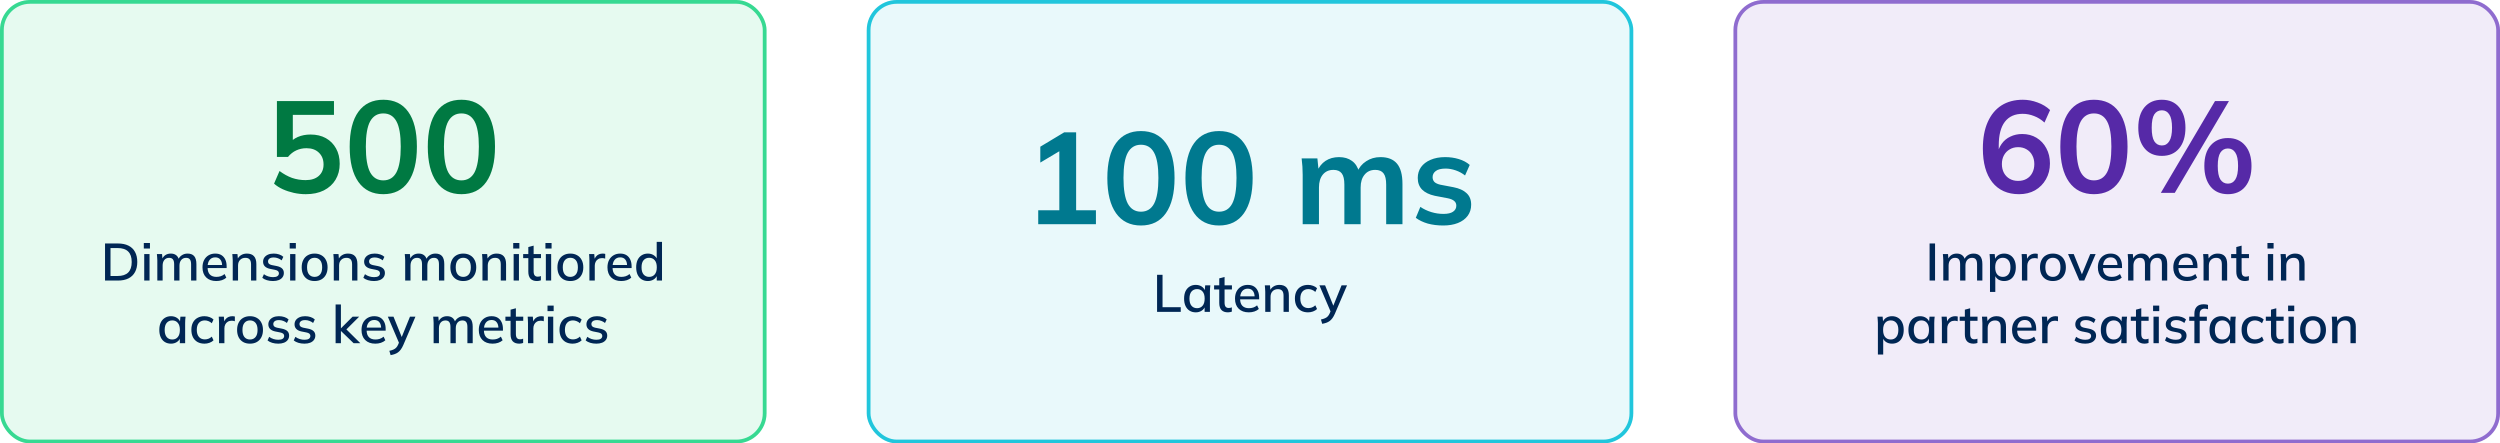 <?xml version="1.0" encoding="UTF-8"?> <svg xmlns="http://www.w3.org/2000/svg" width="998" height="177" viewBox="0 0 998 177" fill="none"><g filter="url(#filter0_i_1519_866)"><rect width="306" height="177" rx="12" fill="#E6FAF0"></rect><rect x="0.75" y="0.75" width="304.5" height="175.5" rx="11.25" stroke="#37D992" stroke-width="1.5"></rect><path d="M122.09 77.52C120.496 77.52 118.901 77.347 117.306 77C115.746 76.653 114.273 76.168 112.886 75.544C111.534 74.92 110.373 74.175 109.402 73.308L111.586 68.264C113.216 69.477 114.88 70.396 116.578 71.02C118.312 71.609 120.114 71.904 121.986 71.904C124.24 71.904 125.99 71.349 127.238 70.24C128.521 69.096 129.162 67.571 129.162 65.664C129.162 63.723 128.556 62.163 127.342 60.984C126.129 59.771 124.465 59.164 122.35 59.164C120.86 59.164 119.49 59.459 118.242 60.048C117.029 60.603 115.937 61.469 114.966 62.648H110.546V40.34H133.322V45.852H116.89V57.5H115.278C116.18 56.287 117.376 55.351 118.866 54.692C120.392 54.033 122.09 53.704 123.962 53.704C126.32 53.704 128.365 54.189 130.098 55.16C131.832 56.131 133.184 57.5 134.154 59.268C135.125 61.001 135.61 63.047 135.61 65.404C135.61 67.796 135.056 69.911 133.946 71.748C132.872 73.551 131.312 74.972 129.266 76.012C127.256 77.017 124.864 77.52 122.09 77.52ZM153.01 77.52C148.711 77.52 145.401 75.891 143.078 72.632C140.755 69.339 139.594 64.659 139.594 58.592C139.594 52.456 140.755 47.793 143.078 44.604C145.401 41.415 148.711 39.82 153.01 39.82C157.343 39.82 160.654 41.415 162.942 44.604C165.265 47.793 166.426 52.439 166.426 58.54C166.426 64.641 165.265 69.339 162.942 72.632C160.654 75.891 157.343 77.52 153.01 77.52ZM153.01 72.008C155.367 72.008 157.118 70.933 158.262 68.784C159.406 66.6 159.978 63.185 159.978 58.54C159.978 53.895 159.406 50.532 158.262 48.452C157.118 46.337 155.367 45.28 153.01 45.28C150.687 45.28 148.937 46.337 147.758 48.452C146.614 50.532 146.042 53.895 146.042 58.54C146.042 63.185 146.614 66.6 147.758 68.784C148.937 70.933 150.687 72.008 153.01 72.008ZM184.19 77.52C179.891 77.52 176.581 75.891 174.258 72.632C171.935 69.339 170.774 64.659 170.774 58.592C170.774 52.456 171.935 47.793 174.258 44.604C176.581 41.415 179.891 39.82 184.19 39.82C188.523 39.82 191.834 41.415 194.122 44.604C196.445 47.793 197.606 52.439 197.606 58.54C197.606 64.641 196.445 69.339 194.122 72.632C191.834 75.891 188.523 77.52 184.19 77.52ZM184.19 72.008C186.547 72.008 188.298 70.933 189.442 68.784C190.586 66.6 191.158 63.185 191.158 58.54C191.158 53.895 190.586 50.532 189.442 48.452C188.298 46.337 186.547 45.28 184.19 45.28C181.867 45.28 180.117 46.337 178.938 48.452C177.794 50.532 177.222 53.895 177.222 58.54C177.222 63.185 177.794 66.6 178.938 68.784C180.117 70.933 181.867 72.008 184.19 72.008Z" fill="#007942"></path><path d="M41.929 112V97.195H47.053C48.719 97.195 50.127 97.482 51.275 98.056C52.437 98.63 53.312 99.47 53.9 100.576C54.502 101.668 54.803 103.005 54.803 104.587C54.803 106.155 54.502 107.492 53.9 108.598C53.312 109.704 52.437 110.551 51.275 111.139C50.127 111.713 48.719 112 47.053 112H41.929ZM44.114 110.173H46.928C48.831 110.173 50.245 109.711 51.169 108.787C52.108 107.863 52.577 106.463 52.577 104.587C52.577 102.711 52.108 101.318 51.169 100.408C50.245 99.484 48.831 99.022 46.928 99.022H44.114V110.173ZM57.573 112V101.416H59.694V112H57.573ZM57.405 99.211V97.006H59.862V99.211H57.405ZM62.802 112V103.957C62.802 103.551 62.781 103.138 62.739 102.718C62.711 102.284 62.676 101.85 62.634 101.416H64.692L64.881 103.642H64.629C64.923 102.872 65.371 102.277 65.973 101.857C66.589 101.437 67.324 101.227 68.178 101.227C69.046 101.227 69.753 101.437 70.299 101.857C70.859 102.263 71.244 102.893 71.454 103.747H71.118C71.398 102.977 71.874 102.368 72.546 101.92C73.218 101.458 73.995 101.227 74.877 101.227C76.053 101.227 76.935 101.57 77.523 102.256C78.111 102.942 78.405 104.006 78.405 105.448V112H76.284V105.553C76.284 104.629 76.123 103.964 75.801 103.558C75.493 103.138 74.989 102.928 74.289 102.928C73.477 102.928 72.833 103.208 72.357 103.768C71.881 104.328 71.643 105.084 71.643 106.036V112H69.522V105.553C69.522 104.629 69.361 103.964 69.039 103.558C68.731 103.138 68.227 102.928 67.527 102.928C66.715 102.928 66.078 103.208 65.616 103.768C65.154 104.328 64.923 105.084 64.923 106.036V112H62.802ZM86.337 112.189C84.629 112.189 83.285 111.706 82.305 110.74C81.325 109.774 80.835 108.437 80.835 106.729C80.835 105.623 81.045 104.657 81.465 103.831C81.899 103.005 82.494 102.368 83.25 101.92C84.02 101.458 84.909 101.227 85.917 101.227C86.911 101.227 87.744 101.437 88.416 101.857C89.088 102.277 89.599 102.872 89.949 103.642C90.299 104.398 90.474 105.294 90.474 106.33V107.002H82.494V105.784H89.025L88.668 106.057C88.668 105.007 88.43 104.195 87.954 103.621C87.492 103.033 86.82 102.739 85.938 102.739C84.958 102.739 84.202 103.082 83.67 103.768C83.138 104.44 82.872 105.371 82.872 106.561V106.771C82.872 108.017 83.173 108.955 83.775 109.585C84.391 110.215 85.259 110.53 86.379 110.53C86.995 110.53 87.569 110.446 88.101 110.278C88.647 110.096 89.165 109.802 89.655 109.396L90.348 110.845C89.858 111.279 89.263 111.615 88.563 111.853C87.863 112.077 87.121 112.189 86.337 112.189ZM92.907 112V103.957C92.907 103.551 92.886 103.138 92.844 102.718C92.817 102.284 92.781 101.85 92.74 101.416H94.797L94.987 103.642H94.734C95.056 102.858 95.553 102.263 96.225 101.857C96.897 101.437 97.674 101.227 98.556 101.227C99.802 101.227 100.741 101.57 101.371 102.256C102.015 102.942 102.337 104.006 102.337 105.448V112H100.216V105.574C100.216 104.636 100.027 103.964 99.648 103.558C99.284 103.138 98.725 102.928 97.969 102.928C97.073 102.928 96.359 103.208 95.826 103.768C95.294 104.314 95.028 105.056 95.028 105.994V112H92.907ZM108.989 112.189C108.107 112.189 107.295 112.077 106.553 111.853C105.811 111.629 105.195 111.314 104.705 110.908L105.356 109.459C105.874 109.851 106.448 110.145 107.078 110.341C107.708 110.537 108.352 110.635 109.01 110.635C109.78 110.635 110.361 110.502 110.753 110.236C111.145 109.956 111.341 109.578 111.341 109.102C111.341 108.738 111.215 108.444 110.963 108.22C110.725 107.996 110.326 107.828 109.766 107.716L107.75 107.317C106.854 107.121 106.175 106.785 105.713 106.309C105.251 105.833 105.02 105.224 105.02 104.482C105.02 103.852 105.188 103.292 105.524 102.802C105.874 102.312 106.364 101.927 106.994 101.647C107.638 101.367 108.387 101.227 109.241 101.227C110.025 101.227 110.753 101.339 111.425 101.563C112.097 101.787 112.657 102.109 113.105 102.529L112.433 103.936C111.999 103.572 111.509 103.292 110.963 103.096C110.417 102.886 109.864 102.781 109.304 102.781C108.52 102.781 107.939 102.928 107.561 103.222C107.183 103.516 106.994 103.901 106.994 104.377C106.994 104.741 107.106 105.042 107.33 105.28C107.568 105.504 107.939 105.679 108.443 105.805L110.459 106.204C111.411 106.4 112.125 106.722 112.601 107.17C113.077 107.618 113.315 108.22 113.315 108.976C113.315 109.634 113.133 110.208 112.769 110.698C112.405 111.188 111.901 111.559 111.257 111.811C110.613 112.063 109.857 112.189 108.989 112.189ZM115.815 112V101.416H117.936V112H115.815ZM115.647 99.211V97.006H118.104V99.211H115.647ZM125.58 112.189C124.53 112.189 123.62 111.972 122.85 111.538C122.08 111.09 121.485 110.46 121.065 109.648C120.645 108.822 120.435 107.842 120.435 106.708C120.435 105.574 120.645 104.601 121.065 103.789C121.485 102.963 122.08 102.333 122.85 101.899C123.62 101.451 124.53 101.227 125.58 101.227C126.63 101.227 127.54 101.451 128.31 101.899C129.094 102.333 129.696 102.963 130.116 103.789C130.55 104.601 130.767 105.574 130.767 106.708C130.767 107.842 130.55 108.822 130.116 109.648C129.696 110.46 129.094 111.09 128.31 111.538C127.54 111.972 126.63 112.189 125.58 112.189ZM125.58 110.53C126.504 110.53 127.239 110.208 127.785 109.564C128.331 108.92 128.604 107.968 128.604 106.708C128.604 105.448 128.331 104.503 127.785 103.873C127.239 103.229 126.504 102.907 125.58 102.907C124.67 102.907 123.942 103.229 123.396 103.873C122.85 104.503 122.577 105.448 122.577 106.708C122.577 107.968 122.843 108.92 123.375 109.564C123.921 110.208 124.656 110.53 125.58 110.53ZM133.246 112V103.957C133.246 103.551 133.225 103.138 133.183 102.718C133.155 102.284 133.12 101.85 133.078 101.416H135.136L135.325 103.642H135.073C135.395 102.858 135.892 102.263 136.564 101.857C137.236 101.437 138.013 101.227 138.895 101.227C140.141 101.227 141.079 101.57 141.709 102.256C142.353 102.942 142.675 104.006 142.675 105.448V112H140.554V105.574C140.554 104.636 140.365 103.964 139.987 103.558C139.623 103.138 139.063 102.928 138.307 102.928C137.411 102.928 136.697 103.208 136.165 103.768C135.633 104.314 135.367 105.056 135.367 105.994V112H133.246ZM149.328 112.189C148.446 112.189 147.634 112.077 146.892 111.853C146.15 111.629 145.534 111.314 145.044 110.908L145.695 109.459C146.213 109.851 146.787 110.145 147.417 110.341C148.047 110.537 148.691 110.635 149.349 110.635C150.119 110.635 150.7 110.502 151.092 110.236C151.484 109.956 151.68 109.578 151.68 109.102C151.68 108.738 151.554 108.444 151.302 108.22C151.064 107.996 150.665 107.828 150.105 107.716L148.089 107.317C147.193 107.121 146.514 106.785 146.052 106.309C145.59 105.833 145.359 105.224 145.359 104.482C145.359 103.852 145.527 103.292 145.863 102.802C146.213 102.312 146.703 101.927 147.333 101.647C147.977 101.367 148.726 101.227 149.58 101.227C150.364 101.227 151.092 101.339 151.764 101.563C152.436 101.787 152.996 102.109 153.444 102.529L152.772 103.936C152.338 103.572 151.848 103.292 151.302 103.096C150.756 102.886 150.203 102.781 149.643 102.781C148.859 102.781 148.278 102.928 147.9 103.222C147.522 103.516 147.333 103.901 147.333 104.377C147.333 104.741 147.445 105.042 147.669 105.28C147.907 105.504 148.278 105.679 148.782 105.805L150.798 106.204C151.75 106.4 152.464 106.722 152.94 107.17C153.416 107.618 153.654 108.22 153.654 108.976C153.654 109.634 153.472 110.208 153.108 110.698C152.744 111.188 152.24 111.559 151.596 111.811C150.952 112.063 150.196 112.189 149.328 112.189ZM161.752 112V103.957C161.752 103.551 161.731 103.138 161.689 102.718C161.661 102.284 161.626 101.85 161.584 101.416H163.642L163.831 103.642H163.579C163.873 102.872 164.321 102.277 164.923 101.857C165.539 101.437 166.274 101.227 167.128 101.227C167.996 101.227 168.703 101.437 169.249 101.857C169.809 102.263 170.194 102.893 170.404 103.747H170.068C170.348 102.977 170.824 102.368 171.496 101.92C172.168 101.458 172.945 101.227 173.827 101.227C175.003 101.227 175.885 101.57 176.473 102.256C177.061 102.942 177.355 104.006 177.355 105.448V112H175.234V105.553C175.234 104.629 175.073 103.964 174.751 103.558C174.443 103.138 173.939 102.928 173.239 102.928C172.427 102.928 171.783 103.208 171.307 103.768C170.831 104.328 170.593 105.084 170.593 106.036V112H168.472V105.553C168.472 104.629 168.311 103.964 167.989 103.558C167.681 103.138 167.177 102.928 166.477 102.928C165.665 102.928 165.028 103.208 164.566 103.768C164.104 104.328 163.873 105.084 163.873 106.036V112H161.752ZM184.93 112.189C183.88 112.189 182.97 111.972 182.2 111.538C181.43 111.09 180.835 110.46 180.415 109.648C179.995 108.822 179.785 107.842 179.785 106.708C179.785 105.574 179.995 104.601 180.415 103.789C180.835 102.963 181.43 102.333 182.2 101.899C182.97 101.451 183.88 101.227 184.93 101.227C185.98 101.227 186.89 101.451 187.66 101.899C188.444 102.333 189.046 102.963 189.466 103.789C189.9 104.601 190.117 105.574 190.117 106.708C190.117 107.842 189.9 108.822 189.466 109.648C189.046 110.46 188.444 111.09 187.66 111.538C186.89 111.972 185.98 112.189 184.93 112.189ZM184.93 110.53C185.854 110.53 186.589 110.208 187.135 109.564C187.681 108.92 187.954 107.968 187.954 106.708C187.954 105.448 187.681 104.503 187.135 103.873C186.589 103.229 185.854 102.907 184.93 102.907C184.02 102.907 183.292 103.229 182.746 103.873C182.2 104.503 181.927 105.448 181.927 106.708C181.927 107.968 182.193 108.92 182.725 109.564C183.271 110.208 184.006 110.53 184.93 110.53ZM192.596 112V103.957C192.596 103.551 192.575 103.138 192.533 102.718C192.505 102.284 192.47 101.85 192.428 101.416H194.486L194.675 103.642H194.423C194.745 102.858 195.242 102.263 195.914 101.857C196.586 101.437 197.363 101.227 198.245 101.227C199.491 101.227 200.429 101.57 201.059 102.256C201.703 102.942 202.025 104.006 202.025 105.448V112H199.904V105.574C199.904 104.636 199.715 103.964 199.337 103.558C198.973 103.138 198.413 102.928 197.657 102.928C196.761 102.928 196.047 103.208 195.515 103.768C194.983 104.314 194.717 105.056 194.717 105.994V112H192.596ZM205.044 112V101.416H207.165V112H205.044ZM204.876 99.211V97.006H207.333V99.211H204.876ZM214.39 112.189C213.242 112.189 212.374 111.881 211.786 111.265C211.198 110.635 210.904 109.697 210.904 108.451V103.054H208.846V101.416H210.904V98.623L213.025 98.056V101.416H215.965V103.054H213.025V108.262C213.025 109.046 213.165 109.606 213.445 109.942C213.725 110.278 214.131 110.446 214.663 110.446C214.929 110.446 215.16 110.425 215.356 110.383C215.566 110.327 215.755 110.264 215.923 110.194V111.916C215.713 112 215.468 112.063 215.188 112.105C214.908 112.161 214.642 112.189 214.39 112.189ZM217.903 112V101.416H220.024V112H217.903ZM217.735 99.211V97.006H220.192V99.211H217.735ZM227.668 112.189C226.618 112.189 225.708 111.972 224.938 111.538C224.168 111.09 223.573 110.46 223.153 109.648C222.733 108.822 222.523 107.842 222.523 106.708C222.523 105.574 222.733 104.601 223.153 103.789C223.573 102.963 224.168 102.333 224.938 101.899C225.708 101.451 226.618 101.227 227.668 101.227C228.718 101.227 229.628 101.451 230.398 101.899C231.182 102.333 231.784 102.963 232.204 103.789C232.638 104.601 232.855 105.574 232.855 106.708C232.855 107.842 232.638 108.822 232.204 109.648C231.784 110.46 231.182 111.09 230.398 111.538C229.628 111.972 228.718 112.189 227.668 112.189ZM227.668 110.53C228.592 110.53 229.327 110.208 229.873 109.564C230.419 108.92 230.692 107.968 230.692 106.708C230.692 105.448 230.419 104.503 229.873 103.873C229.327 103.229 228.592 102.907 227.668 102.907C226.758 102.907 226.03 103.229 225.484 103.873C224.938 104.503 224.665 105.448 224.665 106.708C224.665 107.968 224.931 108.92 225.463 109.564C226.009 110.208 226.744 110.53 227.668 110.53ZM235.292 112V104.041C235.292 103.607 235.278 103.173 235.25 102.739C235.236 102.291 235.208 101.85 235.166 101.416H237.224L237.455 104.146H237.119C237.259 103.488 237.497 102.942 237.833 102.508C238.169 102.074 238.575 101.752 239.051 101.542C239.541 101.332 240.052 101.227 240.584 101.227C240.808 101.227 240.997 101.241 241.151 101.269C241.305 101.283 241.459 101.311 241.613 101.353L241.592 103.243C241.354 103.145 241.144 103.089 240.962 103.075C240.794 103.047 240.584 103.033 240.332 103.033C239.716 103.033 239.191 103.173 238.757 103.453C238.323 103.719 237.994 104.083 237.77 104.545C237.546 105.007 237.434 105.504 237.434 106.036V112H235.292ZM248 112.189C246.292 112.189 244.948 111.706 243.968 110.74C242.988 109.774 242.498 108.437 242.498 106.729C242.498 105.623 242.708 104.657 243.128 103.831C243.562 103.005 244.157 102.368 244.913 101.92C245.683 101.458 246.572 101.227 247.58 101.227C248.574 101.227 249.407 101.437 250.079 101.857C250.751 102.277 251.262 102.872 251.612 103.642C251.962 104.398 252.137 105.294 252.137 106.33V107.002H244.157V105.784H250.688L250.331 106.057C250.331 105.007 250.093 104.195 249.617 103.621C249.155 103.033 248.483 102.739 247.601 102.739C246.621 102.739 245.865 103.082 245.333 103.768C244.801 104.44 244.535 105.371 244.535 106.561V106.771C244.535 108.017 244.836 108.955 245.438 109.585C246.054 110.215 246.922 110.53 248.042 110.53C248.658 110.53 249.232 110.446 249.764 110.278C250.31 110.096 250.828 109.802 251.318 109.396L252.011 110.845C251.521 111.279 250.926 111.615 250.226 111.853C249.526 112.077 248.784 112.189 248 112.189ZM258.624 112.189C257.7 112.189 256.881 111.972 256.167 111.538C255.467 111.104 254.921 110.474 254.529 109.648C254.151 108.822 253.962 107.842 253.962 106.708C253.962 105.56 254.151 104.58 254.529 103.768C254.921 102.956 255.467 102.333 256.167 101.899C256.881 101.451 257.7 101.227 258.624 101.227C259.534 101.227 260.332 101.458 261.018 101.92C261.718 102.368 262.18 102.984 262.404 103.768H262.152V96.544H264.273V112H262.173V109.606H262.425C262.187 110.404 261.725 111.034 261.039 111.496C260.353 111.958 259.548 112.189 258.624 112.189ZM259.149 110.53C260.059 110.53 260.794 110.208 261.354 109.564C261.914 108.92 262.194 107.968 262.194 106.708C262.194 105.448 261.914 104.503 261.354 103.873C260.794 103.229 260.059 102.907 259.149 102.907C258.225 102.907 257.483 103.229 256.923 103.873C256.377 104.503 256.104 105.448 256.104 106.708C256.104 107.968 256.377 108.92 256.923 109.564C257.483 110.208 258.225 110.53 259.149 110.53ZM68.26 137.189C67.322 137.189 66.503 136.972 65.803 136.538C65.103 136.104 64.557 135.474 64.165 134.648C63.787 133.822 63.598 132.842 63.598 131.708C63.598 130.56 63.787 129.58 64.165 128.768C64.557 127.956 65.103 127.333 65.803 126.899C66.503 126.451 67.322 126.227 68.26 126.227C69.184 126.227 69.989 126.458 70.675 126.92C71.361 127.382 71.816 128.012 72.04 128.81H71.809L72.019 126.416H74.077C74.035 126.85 73.993 127.284 73.951 127.718C73.923 128.138 73.909 128.551 73.909 128.957V137H71.788V134.648H72.019C71.795 135.432 71.333 136.055 70.633 136.517C69.947 136.965 69.156 137.189 68.26 137.189ZM68.785 135.53C69.695 135.53 70.423 135.208 70.969 134.564C71.529 133.92 71.809 132.968 71.809 131.708C71.809 130.448 71.529 129.503 70.969 128.873C70.423 128.229 69.695 127.907 68.785 127.907C67.861 127.907 67.119 128.229 66.559 128.873C66.013 129.503 65.74 130.448 65.74 131.708C65.74 132.968 66.013 133.92 66.559 134.564C67.105 135.208 67.847 135.53 68.785 135.53ZM81.645 137.189C80.581 137.189 79.65 136.972 78.852 136.538C78.068 136.09 77.459 135.453 77.025 134.627C76.605 133.787 76.395 132.793 76.395 131.645C76.395 130.511 76.612 129.538 77.046 128.726C77.48 127.914 78.089 127.298 78.873 126.878C79.657 126.444 80.581 126.227 81.645 126.227C82.331 126.227 82.996 126.346 83.64 126.584C84.284 126.808 84.816 127.13 85.236 127.55L84.543 129.041C84.151 128.663 83.71 128.383 83.22 128.201C82.73 128.005 82.254 127.907 81.792 127.907C80.784 127.907 79.993 128.229 79.419 128.873C78.845 129.517 78.558 130.448 78.558 131.666C78.558 132.898 78.845 133.843 79.419 134.501C79.993 135.159 80.784 135.488 81.792 135.488C82.24 135.488 82.709 135.404 83.199 135.236C83.689 135.054 84.137 134.767 84.543 134.375L85.236 135.866C84.802 136.286 84.256 136.615 83.598 136.853C82.954 137.077 82.303 137.189 81.645 137.189ZM87.441 137V129.041C87.441 128.607 87.427 128.173 87.399 127.739C87.385 127.291 87.357 126.85 87.315 126.416H89.373L89.604 129.146H89.268C89.408 128.488 89.646 127.942 89.982 127.508C90.318 127.074 90.724 126.752 91.2 126.542C91.69 126.332 92.201 126.227 92.733 126.227C92.957 126.227 93.146 126.241 93.3 126.269C93.454 126.283 93.608 126.311 93.762 126.353L93.741 128.243C93.503 128.145 93.293 128.089 93.111 128.075C92.943 128.047 92.733 128.033 92.481 128.033C91.865 128.033 91.34 128.173 90.906 128.453C90.472 128.719 90.143 129.083 89.919 129.545C89.695 130.007 89.583 130.504 89.583 131.036V137H87.441ZM99.792 137.189C98.742 137.189 97.832 136.972 97.062 136.538C96.292 136.09 95.697 135.46 95.277 134.648C94.857 133.822 94.647 132.842 94.647 131.708C94.647 130.574 94.857 129.601 95.277 128.789C95.697 127.963 96.292 127.333 97.062 126.899C97.832 126.451 98.742 126.227 99.792 126.227C100.842 126.227 101.752 126.451 102.522 126.899C103.306 127.333 103.908 127.963 104.328 128.789C104.762 129.601 104.979 130.574 104.979 131.708C104.979 132.842 104.762 133.822 104.328 134.648C103.908 135.46 103.306 136.09 102.522 136.538C101.752 136.972 100.842 137.189 99.792 137.189ZM99.792 135.53C100.716 135.53 101.451 135.208 101.997 134.564C102.543 133.92 102.816 132.968 102.816 131.708C102.816 130.448 102.543 129.503 101.997 128.873C101.451 128.229 100.716 127.907 99.792 127.907C98.882 127.907 98.154 128.229 97.608 128.873C97.062 129.503 96.789 130.448 96.789 131.708C96.789 132.968 97.055 133.92 97.587 134.564C98.133 135.208 98.868 135.53 99.792 135.53ZM111.091 137.189C110.209 137.189 109.397 137.077 108.655 136.853C107.913 136.629 107.297 136.314 106.807 135.908L107.458 134.459C107.976 134.851 108.55 135.145 109.18 135.341C109.81 135.537 110.454 135.635 111.112 135.635C111.882 135.635 112.463 135.502 112.855 135.236C113.247 134.956 113.443 134.578 113.443 134.102C113.443 133.738 113.317 133.444 113.065 133.22C112.827 132.996 112.428 132.828 111.868 132.716L109.852 132.317C108.956 132.121 108.277 131.785 107.815 131.309C107.353 130.833 107.122 130.224 107.122 129.482C107.122 128.852 107.29 128.292 107.626 127.802C107.976 127.312 108.466 126.927 109.096 126.647C109.74 126.367 110.489 126.227 111.343 126.227C112.127 126.227 112.855 126.339 113.527 126.563C114.199 126.787 114.759 127.109 115.207 127.529L114.535 128.936C114.101 128.572 113.611 128.292 113.065 128.096C112.519 127.886 111.966 127.781 111.406 127.781C110.622 127.781 110.041 127.928 109.663 128.222C109.285 128.516 109.096 128.901 109.096 129.377C109.096 129.741 109.208 130.042 109.432 130.28C109.67 130.504 110.041 130.679 110.545 130.805L112.561 131.204C113.513 131.4 114.227 131.722 114.703 132.17C115.179 132.618 115.417 133.22 115.417 133.976C115.417 134.634 115.235 135.208 114.871 135.698C114.507 136.188 114.003 136.559 113.359 136.811C112.715 137.063 111.959 137.189 111.091 137.189ZM121.55 137.189C120.668 137.189 119.856 137.077 119.114 136.853C118.372 136.629 117.756 136.314 117.266 135.908L117.917 134.459C118.435 134.851 119.009 135.145 119.639 135.341C120.269 135.537 120.913 135.635 121.571 135.635C122.341 135.635 122.922 135.502 123.314 135.236C123.706 134.956 123.902 134.578 123.902 134.102C123.902 133.738 123.776 133.444 123.524 133.22C123.286 132.996 122.887 132.828 122.327 132.716L120.311 132.317C119.415 132.121 118.736 131.785 118.274 131.309C117.812 130.833 117.581 130.224 117.581 129.482C117.581 128.852 117.749 128.292 118.085 127.802C118.435 127.312 118.925 126.927 119.555 126.647C120.199 126.367 120.948 126.227 121.802 126.227C122.586 126.227 123.314 126.339 123.986 126.563C124.658 126.787 125.218 127.109 125.666 127.529L124.994 128.936C124.56 128.572 124.07 128.292 123.524 128.096C122.978 127.886 122.425 127.781 121.865 127.781C121.081 127.781 120.5 127.928 120.122 128.222C119.744 128.516 119.555 128.901 119.555 129.377C119.555 129.741 119.667 130.042 119.891 130.28C120.129 130.504 120.5 130.679 121.004 130.805L123.02 131.204C123.972 131.4 124.686 131.722 125.162 132.17C125.638 132.618 125.876 133.22 125.876 133.976C125.876 134.634 125.694 135.208 125.33 135.698C124.966 136.188 124.462 136.559 123.818 136.811C123.174 137.063 122.418 137.189 121.55 137.189ZM133.974 137V121.544H136.095V131.036H136.137L140.757 126.416H143.382L137.796 131.981L137.817 131.036L143.844 137H141.156L136.137 132.149H136.095V137H133.974ZM149.819 137.189C148.111 137.189 146.767 136.706 145.787 135.74C144.807 134.774 144.317 133.437 144.317 131.729C144.317 130.623 144.527 129.657 144.947 128.831C145.381 128.005 145.976 127.368 146.732 126.92C147.502 126.458 148.391 126.227 149.399 126.227C150.393 126.227 151.226 126.437 151.898 126.857C152.57 127.277 153.081 127.872 153.431 128.642C153.781 129.398 153.956 130.294 153.956 131.33V132.002H145.976V130.784H152.507L152.15 131.057C152.15 130.007 151.912 129.195 151.436 128.621C150.974 128.033 150.302 127.739 149.42 127.739C148.44 127.739 147.684 128.082 147.152 128.768C146.62 129.44 146.354 130.371 146.354 131.561V131.771C146.354 133.017 146.655 133.955 147.257 134.585C147.873 135.215 148.741 135.53 149.861 135.53C150.477 135.53 151.051 135.446 151.583 135.278C152.129 135.096 152.647 134.802 153.137 134.396L153.83 135.845C153.34 136.279 152.745 136.615 152.045 136.853C151.345 137.077 150.603 137.189 149.819 137.189ZM155.931 141.767L155.427 140.045C156.085 139.905 156.631 139.737 157.065 139.541C157.513 139.345 157.884 139.086 158.178 138.764C158.472 138.456 158.724 138.057 158.934 137.567L159.459 136.328L159.417 137.189L154.818 126.416H157.086L160.656 135.236H160.089L163.659 126.416H165.843L160.992 137.756C160.684 138.456 160.355 139.044 160.005 139.52C159.655 139.996 159.277 140.381 158.871 140.675C158.465 140.969 158.017 141.2 157.527 141.368C157.037 141.536 156.505 141.669 155.931 141.767ZM173.103 137V128.957C173.103 128.551 173.082 128.138 173.04 127.718C173.012 127.284 172.977 126.85 172.935 126.416H174.993L175.182 128.642H174.93C175.224 127.872 175.672 127.277 176.274 126.857C176.89 126.437 177.625 126.227 178.479 126.227C179.347 126.227 180.054 126.437 180.6 126.857C181.16 127.263 181.545 127.893 181.755 128.747H181.419C181.699 127.977 182.175 127.368 182.847 126.92C183.519 126.458 184.296 126.227 185.178 126.227C186.354 126.227 187.236 126.57 187.824 127.256C188.412 127.942 188.706 129.006 188.706 130.448V137H186.585V130.553C186.585 129.629 186.424 128.964 186.102 128.558C185.794 128.138 185.29 127.928 184.59 127.928C183.778 127.928 183.134 128.208 182.658 128.768C182.182 129.328 181.944 130.084 181.944 131.036V137H179.823V130.553C179.823 129.629 179.662 128.964 179.34 128.558C179.032 128.138 178.528 127.928 177.828 127.928C177.016 127.928 176.379 128.208 175.917 128.768C175.455 129.328 175.224 130.084 175.224 131.036V137H173.103ZM196.638 137.189C194.93 137.189 193.586 136.706 192.606 135.74C191.626 134.774 191.136 133.437 191.136 131.729C191.136 130.623 191.346 129.657 191.766 128.831C192.2 128.005 192.795 127.368 193.551 126.92C194.321 126.458 195.21 126.227 196.218 126.227C197.212 126.227 198.045 126.437 198.717 126.857C199.389 127.277 199.9 127.872 200.25 128.642C200.6 129.398 200.775 130.294 200.775 131.33V132.002H192.795V130.784H199.326L198.969 131.057C198.969 130.007 198.731 129.195 198.255 128.621C197.793 128.033 197.121 127.739 196.239 127.739C195.259 127.739 194.503 128.082 193.971 128.768C193.439 129.44 193.173 130.371 193.173 131.561V131.771C193.173 133.017 193.474 133.955 194.076 134.585C194.692 135.215 195.56 135.53 196.68 135.53C197.296 135.53 197.87 135.446 198.402 135.278C198.948 135.096 199.466 134.802 199.956 134.396L200.649 135.845C200.159 136.279 199.564 136.615 198.864 136.853C198.164 137.077 197.422 137.189 196.638 137.189ZM207.304 137.189C206.156 137.189 205.288 136.881 204.7 136.265C204.112 135.635 203.818 134.697 203.818 133.451V128.054H201.76V126.416H203.818V123.623L205.939 123.056V126.416H208.879V128.054H205.939V133.262C205.939 134.046 206.079 134.606 206.359 134.942C206.639 135.278 207.045 135.446 207.577 135.446C207.843 135.446 208.074 135.425 208.27 135.383C208.48 135.327 208.669 135.264 208.837 135.194V136.916C208.627 137 208.382 137.063 208.102 137.105C207.822 137.161 207.556 137.189 207.304 137.189ZM210.775 137V129.041C210.775 128.607 210.761 128.173 210.733 127.739C210.719 127.291 210.691 126.85 210.649 126.416H212.707L212.938 129.146H212.602C212.742 128.488 212.98 127.942 213.316 127.508C213.652 127.074 214.058 126.752 214.534 126.542C215.024 126.332 215.535 126.227 216.067 126.227C216.291 126.227 216.48 126.241 216.634 126.269C216.788 126.283 216.942 126.311 217.096 126.353L217.075 128.243C216.837 128.145 216.627 128.089 216.445 128.075C216.277 128.047 216.067 128.033 215.815 128.033C215.199 128.033 214.674 128.173 214.24 128.453C213.806 128.719 213.477 129.083 213.253 129.545C213.029 130.007 212.917 130.504 212.917 131.036V137H210.775ZM218.733 137V126.416H220.854V137H218.733ZM218.565 124.211V122.006H221.022V124.211H218.565ZM228.604 137.189C227.54 137.189 226.609 136.972 225.811 136.538C225.027 136.09 224.418 135.453 223.984 134.627C223.564 133.787 223.354 132.793 223.354 131.645C223.354 130.511 223.571 129.538 224.005 128.726C224.439 127.914 225.048 127.298 225.832 126.878C226.616 126.444 227.54 126.227 228.604 126.227C229.29 126.227 229.955 126.346 230.599 126.584C231.243 126.808 231.775 127.13 232.195 127.55L231.502 129.041C231.11 128.663 230.669 128.383 230.179 128.201C229.689 128.005 229.213 127.907 228.751 127.907C227.743 127.907 226.952 128.229 226.378 128.873C225.804 129.517 225.517 130.448 225.517 131.666C225.517 132.898 225.804 133.843 226.378 134.501C226.952 135.159 227.743 135.488 228.751 135.488C229.199 135.488 229.668 135.404 230.158 135.236C230.648 135.054 231.096 134.767 231.502 134.375L232.195 135.866C231.761 136.286 231.215 136.615 230.557 136.853C229.913 137.077 229.262 137.189 228.604 137.189ZM238.075 137.189C237.193 137.189 236.381 137.077 235.639 136.853C234.897 136.629 234.281 136.314 233.791 135.908L234.442 134.459C234.96 134.851 235.534 135.145 236.164 135.341C236.794 135.537 237.438 135.635 238.096 135.635C238.866 135.635 239.447 135.502 239.839 135.236C240.231 134.956 240.427 134.578 240.427 134.102C240.427 133.738 240.301 133.444 240.049 133.22C239.811 132.996 239.412 132.828 238.852 132.716L236.836 132.317C235.94 132.121 235.261 131.785 234.799 131.309C234.337 130.833 234.106 130.224 234.106 129.482C234.106 128.852 234.274 128.292 234.61 127.802C234.96 127.312 235.45 126.927 236.08 126.647C236.724 126.367 237.473 126.227 238.327 126.227C239.111 126.227 239.839 126.339 240.511 126.563C241.183 126.787 241.743 127.109 242.191 127.529L241.519 128.936C241.085 128.572 240.595 128.292 240.049 128.096C239.503 127.886 238.95 127.781 238.39 127.781C237.606 127.781 237.025 127.928 236.647 128.222C236.269 128.516 236.08 128.901 236.08 129.377C236.08 129.741 236.192 130.042 236.416 130.28C236.654 130.504 237.025 130.679 237.529 130.805L239.545 131.204C240.497 131.4 241.211 131.722 241.687 132.17C242.163 132.618 242.401 133.22 242.401 133.976C242.401 134.634 242.219 135.208 241.855 135.698C241.491 136.188 240.987 136.559 240.343 136.811C239.699 137.063 238.943 137.189 238.075 137.189Z" fill="#002654"></path></g><g filter="url(#filter1_i_1519_866)"><rect x="346" width="306" height="177" rx="12" fill="#E9F9FB"></rect><rect x="346.75" y="0.75" width="304.5" height="175.5" rx="11.25" stroke="#21C6DC" stroke-width="1.5"></rect><path d="M414.458 89.5V83.936H422.882V58.456H426.106L415.29 64.904V58.56L424.806 52.84H429.59V83.936H437.494V89.5H414.458ZM455.465 90.02C451.167 90.02 447.856 88.391 445.533 85.132C443.211 81.839 442.049 77.159 442.049 71.092C442.049 64.956 443.211 60.293 445.533 57.104C447.856 53.915 451.167 52.32 455.465 52.32C459.799 52.32 463.109 53.915 465.397 57.104C467.72 60.293 468.881 64.939 468.881 71.04C468.881 77.141 467.72 81.839 465.397 85.132C463.109 88.391 459.799 90.02 455.465 90.02ZM455.465 84.508C457.823 84.508 459.573 83.433 460.717 81.284C461.861 79.1 462.433 75.685 462.433 71.04C462.433 66.395 461.861 63.032 460.717 60.952C459.573 58.837 457.823 57.78 455.465 57.78C453.143 57.78 451.392 58.837 450.213 60.952C449.069 63.032 448.497 66.395 448.497 71.04C448.497 75.685 449.069 79.1 450.213 81.284C451.392 83.433 453.143 84.508 455.465 84.508ZM486.645 90.02C482.346 90.02 479.036 88.391 476.713 85.132C474.39 81.839 473.229 77.159 473.229 71.092C473.229 64.956 474.39 60.293 476.713 57.104C479.036 53.915 482.346 52.32 486.645 52.32C490.978 52.32 494.289 53.915 496.577 57.104C498.9 60.293 500.061 64.939 500.061 71.04C500.061 77.141 498.9 81.839 496.577 85.132C494.289 88.391 490.978 90.02 486.645 90.02ZM486.645 84.508C489.002 84.508 490.753 83.433 491.897 81.284C493.041 79.1 493.613 75.685 493.613 71.04C493.613 66.395 493.041 63.032 491.897 60.952C490.753 58.837 489.002 57.78 486.645 57.78C484.322 57.78 482.572 58.837 481.393 60.952C480.249 63.032 479.677 66.395 479.677 71.04C479.677 75.685 480.249 79.1 481.393 81.284C482.572 83.433 484.322 84.508 486.645 84.508ZM520.03 89.5V69.792C520.03 68.717 519.995 67.625 519.926 66.516C519.857 65.407 519.753 64.315 519.614 63.24H525.906L526.426 68.44H525.802C526.53 66.637 527.639 65.233 529.13 64.228C530.655 63.223 532.458 62.72 534.538 62.72C536.618 62.72 538.334 63.223 539.686 64.228C541.073 65.199 542.043 66.724 542.598 68.804H541.766C542.494 66.932 543.69 65.459 545.354 64.384C547.018 63.275 548.925 62.72 551.074 62.72C554.021 62.72 556.222 63.587 557.678 65.32C559.134 67.053 559.862 69.757 559.862 73.432V89.5H553.362V73.692C553.362 71.612 553.015 70.121 552.322 69.22C551.629 68.284 550.519 67.816 548.994 67.816C547.191 67.816 545.77 68.457 544.73 69.74C543.69 70.988 543.17 72.687 543.17 74.836V89.5H536.67V73.692C536.67 71.612 536.323 70.121 535.63 69.22C534.937 68.284 533.827 67.816 532.302 67.816C530.499 67.816 529.078 68.457 528.038 69.74C527.033 70.988 526.53 72.687 526.53 74.836V89.5H520.03ZM576.16 90.02C573.906 90.02 571.826 89.76 569.92 89.24C568.048 88.685 566.47 87.923 565.188 86.952L567.008 82.584C568.325 83.485 569.781 84.179 571.376 84.664C572.97 85.149 574.582 85.392 576.212 85.392C577.945 85.392 579.228 85.097 580.06 84.508C580.926 83.919 581.36 83.121 581.36 82.116C581.36 81.319 581.082 80.695 580.528 80.244C580.008 79.759 579.158 79.395 577.98 79.152L572.78 78.164C570.561 77.679 568.862 76.847 567.684 75.668C566.54 74.489 565.968 72.947 565.968 71.04C565.968 69.411 566.401 67.972 567.268 66.724C568.169 65.476 569.434 64.505 571.064 63.812C572.728 63.084 574.669 62.72 576.888 62.72C578.829 62.72 580.649 62.98 582.348 63.5C584.081 64.02 585.537 64.8 586.716 65.84L584.844 70.052C583.769 69.185 582.538 68.509 581.152 68.024C579.765 67.539 578.413 67.296 577.096 67.296C575.293 67.296 573.976 67.625 573.144 68.284C572.312 68.908 571.896 69.723 571.896 70.728C571.896 71.491 572.138 72.132 572.624 72.652C573.144 73.137 573.941 73.501 575.016 73.744L580.216 74.732C582.538 75.183 584.289 75.98 585.468 77.124C586.681 78.233 587.288 79.759 587.288 81.7C587.288 83.433 586.82 84.924 585.884 86.172C584.948 87.42 583.648 88.373 581.984 89.032C580.32 89.691 578.378 90.02 576.16 90.02Z" fill="#00798F"></path><path d="M461.901 124.5V109.695H464.085V122.631H471.351V124.5H461.901ZM477.352 124.689C476.414 124.689 475.595 124.472 474.895 124.038C474.195 123.604 473.649 122.974 473.257 122.148C472.879 121.322 472.69 120.342 472.69 119.208C472.69 118.06 472.879 117.08 473.257 116.268C473.649 115.456 474.195 114.833 474.895 114.399C475.595 113.951 476.414 113.727 477.352 113.727C478.276 113.727 479.081 113.958 479.767 114.42C480.453 114.882 480.908 115.512 481.132 116.31H480.901L481.111 113.916H483.169C483.127 114.35 483.085 114.784 483.043 115.218C483.015 115.638 483.001 116.051 483.001 116.457V124.5H480.88V122.148H481.111C480.887 122.932 480.425 123.555 479.725 124.017C479.039 124.465 478.248 124.689 477.352 124.689ZM477.877 123.03C478.787 123.03 479.515 122.708 480.061 122.064C480.621 121.42 480.901 120.468 480.901 119.208C480.901 117.948 480.621 117.003 480.061 116.373C479.515 115.729 478.787 115.407 477.877 115.407C476.953 115.407 476.211 115.729 475.651 116.373C475.105 117.003 474.832 117.948 474.832 119.208C474.832 120.468 475.105 121.42 475.651 122.064C476.197 122.708 476.939 123.03 477.877 123.03ZM490.212 124.689C489.064 124.689 488.196 124.381 487.608 123.765C487.02 123.135 486.726 122.197 486.726 120.951V115.554H484.668V113.916H486.726V111.123L488.847 110.556V113.916H491.787V115.554H488.847V120.762C488.847 121.546 488.987 122.106 489.267 122.442C489.547 122.778 489.953 122.946 490.485 122.946C490.751 122.946 490.982 122.925 491.178 122.883C491.388 122.827 491.577 122.764 491.745 122.694V124.416C491.535 124.5 491.29 124.563 491.01 124.605C490.73 124.661 490.464 124.689 490.212 124.689ZM498.515 124.689C496.807 124.689 495.463 124.206 494.483 123.24C493.503 122.274 493.013 120.937 493.013 119.229C493.013 118.123 493.223 117.157 493.643 116.331C494.077 115.505 494.672 114.868 495.428 114.42C496.198 113.958 497.087 113.727 498.095 113.727C499.089 113.727 499.922 113.937 500.594 114.357C501.266 114.777 501.777 115.372 502.127 116.142C502.477 116.898 502.652 117.794 502.652 118.83V119.502H494.672V118.284H501.203L500.846 118.557C500.846 117.507 500.608 116.695 500.132 116.121C499.67 115.533 498.998 115.239 498.116 115.239C497.136 115.239 496.38 115.582 495.848 116.268C495.316 116.94 495.05 117.871 495.05 119.061V119.271C495.05 120.517 495.351 121.455 495.953 122.085C496.569 122.715 497.437 123.03 498.557 123.03C499.173 123.03 499.747 122.946 500.279 122.778C500.825 122.596 501.343 122.302 501.833 121.896L502.526 123.345C502.036 123.779 501.441 124.115 500.741 124.353C500.041 124.577 499.299 124.689 498.515 124.689ZM505.086 124.5V116.457C505.086 116.051 505.065 115.638 505.023 115.218C504.995 114.784 504.96 114.35 504.918 113.916H506.976L507.165 116.142H506.913C507.235 115.358 507.732 114.763 508.404 114.357C509.076 113.937 509.853 113.727 510.735 113.727C511.981 113.727 512.919 114.07 513.549 114.756C514.193 115.442 514.515 116.506 514.515 117.948V124.5H512.394V118.074C512.394 117.136 512.205 116.464 511.827 116.058C511.463 115.638 510.903 115.428 510.147 115.428C509.251 115.428 508.537 115.708 508.005 116.268C507.473 116.814 507.207 117.556 507.207 118.494V124.5H505.086ZM522.175 124.689C521.111 124.689 520.18 124.472 519.382 124.038C518.598 123.59 517.989 122.953 517.555 122.127C517.135 121.287 516.925 120.293 516.925 119.145C516.925 118.011 517.142 117.038 517.576 116.226C518.01 115.414 518.619 114.798 519.403 114.378C520.187 113.944 521.111 113.727 522.175 113.727C522.861 113.727 523.526 113.846 524.17 114.084C524.814 114.308 525.346 114.63 525.766 115.05L525.073 116.541C524.681 116.163 524.24 115.883 523.75 115.701C523.26 115.505 522.784 115.407 522.322 115.407C521.314 115.407 520.523 115.729 519.949 116.373C519.375 117.017 519.088 117.948 519.088 119.166C519.088 120.398 519.375 121.343 519.949 122.001C520.523 122.659 521.314 122.988 522.322 122.988C522.77 122.988 523.239 122.904 523.729 122.736C524.219 122.554 524.667 122.267 525.073 121.875L525.766 123.366C525.332 123.786 524.786 124.115 524.128 124.353C523.484 124.577 522.833 124.689 522.175 124.689ZM527.822 129.267L527.318 127.545C527.976 127.405 528.522 127.237 528.956 127.041C529.404 126.845 529.775 126.586 530.069 126.264C530.363 125.956 530.615 125.557 530.825 125.067L531.35 123.828L531.308 124.689L526.709 113.916H528.977L532.547 122.736H531.98L535.55 113.916H537.734L532.883 125.256C532.575 125.956 532.246 126.544 531.896 127.02C531.546 127.496 531.168 127.881 530.762 128.175C530.356 128.469 529.908 128.7 529.418 128.868C528.928 129.036 528.396 129.169 527.822 129.267Z" fill="#002654"></path></g><g filter="url(#filter2_i_1519_866)"><rect x="692" width="306" height="177" rx="12" fill="white"></rect><rect x="692" width="306" height="177" rx="12" fill="#6F42C1" fill-opacity="0.1"></rect><rect x="692.75" y="0.75" width="304.5" height="175.5" rx="11.25" stroke="#8F6CCF" stroke-width="1.5"></rect><path d="M806.015 77.52C801.405 77.52 797.834 75.925 795.303 72.736C792.807 69.547 791.559 65.075 791.559 59.32C791.559 55.16 792.201 51.641 793.483 48.764C794.766 45.852 796.586 43.633 798.943 42.108C801.335 40.583 804.195 39.82 807.523 39.82C809.499 39.82 811.458 40.184 813.399 40.912C815.341 41.605 817.005 42.611 818.391 43.928L816.155 48.92C814.873 47.741 813.486 46.875 811.995 46.32C810.505 45.731 808.997 45.436 807.471 45.436C804.351 45.436 801.977 46.493 800.347 48.608C798.718 50.723 797.903 53.877 797.903 58.072V61.972H797.279C797.557 60.204 798.146 58.696 799.047 57.448C799.949 56.165 801.11 55.195 802.531 54.536C803.953 53.843 805.53 53.496 807.263 53.496C809.413 53.496 811.319 53.999 812.983 55.004C814.647 56.009 815.947 57.396 816.883 59.164C817.854 60.932 818.339 62.96 818.339 65.248C818.339 67.605 817.802 69.72 816.727 71.592C815.687 73.429 814.249 74.885 812.411 75.96C810.574 77 808.442 77.52 806.015 77.52ZM805.651 72.216C806.934 72.216 808.061 71.939 809.031 71.384C810.002 70.829 810.747 70.049 811.267 69.044C811.822 68.004 812.099 66.825 812.099 65.508C812.099 64.156 811.822 62.977 811.267 61.972C810.747 60.967 810.002 60.187 809.031 59.632C808.061 59.043 806.934 58.748 805.651 58.748C804.369 58.748 803.242 59.043 802.271 59.632C801.301 60.187 800.538 60.967 799.983 61.972C799.429 62.977 799.151 64.156 799.151 65.508C799.151 66.825 799.429 68.004 799.983 69.044C800.538 70.049 801.301 70.829 802.271 71.384C803.242 71.939 804.369 72.216 805.651 72.216ZM835.895 77.52C831.596 77.52 828.286 75.891 825.963 72.632C823.64 69.339 822.479 64.659 822.479 58.592C822.479 52.456 823.64 47.793 825.963 44.604C828.286 41.415 831.596 39.82 835.895 39.82C840.228 39.82 843.539 41.415 845.827 44.604C848.15 47.793 849.311 52.439 849.311 58.54C849.311 64.641 848.15 69.339 845.827 72.632C843.539 75.891 840.228 77.52 835.895 77.52ZM835.895 72.008C838.252 72.008 840.003 70.933 841.147 68.784C842.291 66.6 842.863 63.185 842.863 58.54C842.863 53.895 842.291 50.532 841.147 48.452C840.003 46.337 838.252 45.28 835.895 45.28C833.572 45.28 831.822 46.337 830.643 48.452C829.499 50.532 828.927 53.895 828.927 58.54C828.927 63.185 829.499 66.6 830.643 68.784C831.822 70.933 833.572 72.008 835.895 72.008ZM868.167 77H862.603L884.235 40.34H889.799L868.167 77ZM863.019 62.232C860.072 62.232 857.767 61.227 856.103 59.216C854.439 57.205 853.607 54.467 853.607 51C853.607 47.499 854.439 44.76 856.103 42.784C857.801 40.808 860.107 39.82 863.019 39.82C865.965 39.82 868.271 40.825 869.935 42.836C871.599 44.847 872.431 47.568 872.431 51C872.431 54.467 871.599 57.205 869.935 59.216C868.271 61.227 865.965 62.232 863.019 62.232ZM863.019 58.072C864.301 58.072 865.289 57.5 865.983 56.356C866.711 55.212 867.075 53.427 867.075 51C867.075 48.539 866.711 46.771 865.983 45.696C865.289 44.587 864.301 44.032 863.019 44.032C861.736 44.032 860.731 44.569 860.003 45.644C859.309 46.719 858.963 48.504 858.963 51C858.963 53.496 859.309 55.299 860.003 56.408C860.731 57.517 861.736 58.072 863.019 58.072ZM889.383 77.52C886.436 77.52 884.131 76.515 882.467 74.504C880.803 72.459 879.971 69.703 879.971 66.236C879.971 62.735 880.803 60.013 882.467 58.072C884.165 56.096 886.471 55.108 889.383 55.108C892.329 55.108 894.635 56.113 896.299 58.124C897.963 60.1 898.795 62.804 898.795 66.236C898.795 69.703 897.963 72.459 896.299 74.504C894.635 76.515 892.329 77.52 889.383 77.52ZM889.383 73.308C890.665 73.308 891.653 72.753 892.347 71.644C893.075 70.5 893.439 68.697 893.439 66.236C893.439 63.775 893.075 62.007 892.347 60.932C891.653 59.823 890.665 59.268 889.383 59.268C888.1 59.268 887.095 59.823 886.367 60.932C885.673 62.007 885.327 63.775 885.327 66.236C885.327 68.732 885.673 70.535 886.367 71.644C887.095 72.753 888.1 73.308 889.383 73.308Z" fill="#5629A7"></path><path d="M770.29 112V97.195H772.474V112H770.29ZM775.761 112V103.957C775.761 103.551 775.74 103.138 775.698 102.718C775.67 102.284 775.635 101.85 775.593 101.416H777.651L777.84 103.642H777.588C777.882 102.872 778.33 102.277 778.932 101.857C779.548 101.437 780.283 101.227 781.137 101.227C782.005 101.227 782.712 101.437 783.258 101.857C783.818 102.263 784.203 102.893 784.413 103.747H784.077C784.357 102.977 784.833 102.368 785.505 101.92C786.177 101.458 786.954 101.227 787.836 101.227C789.012 101.227 789.894 101.57 790.482 102.256C791.07 102.942 791.364 104.006 791.364 105.448V112H789.243V105.553C789.243 104.629 789.082 103.964 788.76 103.558C788.452 103.138 787.948 102.928 787.248 102.928C786.436 102.928 785.792 103.208 785.316 103.768C784.84 104.328 784.602 105.084 784.602 106.036V112H782.481V105.553C782.481 104.629 782.32 103.964 781.998 103.558C781.69 103.138 781.186 102.928 780.486 102.928C779.674 102.928 779.037 103.208 778.575 103.768C778.113 104.328 777.882 105.084 777.882 106.036V112H775.761ZM794.403 116.536V103.957C794.403 103.551 794.382 103.138 794.34 102.718C794.312 102.284 794.277 101.85 794.235 101.416H796.293L796.503 103.81H796.272C796.496 103.012 796.944 102.382 797.616 101.92C798.302 101.458 799.114 101.227 800.052 101.227C800.99 101.227 801.809 101.451 802.509 101.899C803.209 102.333 803.748 102.956 804.126 103.768C804.518 104.58 804.714 105.56 804.714 106.708C804.714 107.842 804.518 108.822 804.126 109.648C803.748 110.474 803.209 111.104 802.509 111.538C801.809 111.972 800.99 112.189 800.052 112.189C799.128 112.189 798.323 111.965 797.637 111.517C796.965 111.055 796.517 110.432 796.293 109.648H796.524V116.536H794.403ZM799.527 110.53C800.451 110.53 801.186 110.208 801.732 109.564C802.292 108.92 802.572 107.968 802.572 106.708C802.572 105.448 802.292 104.503 801.732 103.873C801.186 103.229 800.451 102.907 799.527 102.907C798.603 102.907 797.861 103.229 797.301 103.873C796.755 104.503 796.482 105.448 796.482 106.708C796.482 107.968 796.755 108.92 797.301 109.564C797.861 110.208 798.603 110.53 799.527 110.53ZM807.158 112V104.041C807.158 103.607 807.144 103.173 807.116 102.739C807.102 102.291 807.074 101.85 807.032 101.416H809.09L809.321 104.146H808.985C809.125 103.488 809.363 102.942 809.699 102.508C810.035 102.074 810.441 101.752 810.917 101.542C811.407 101.332 811.918 101.227 812.45 101.227C812.674 101.227 812.863 101.241 813.017 101.269C813.171 101.283 813.325 101.311 813.479 101.353L813.458 103.243C813.22 103.145 813.01 103.089 812.828 103.075C812.66 103.047 812.45 103.033 812.198 103.033C811.582 103.033 811.057 103.173 810.623 103.453C810.189 103.719 809.86 104.083 809.636 104.545C809.412 105.007 809.3 105.504 809.3 106.036V112H807.158ZM819.508 112.189C818.458 112.189 817.548 111.972 816.778 111.538C816.008 111.09 815.413 110.46 814.993 109.648C814.573 108.822 814.363 107.842 814.363 106.708C814.363 105.574 814.573 104.601 814.993 103.789C815.413 102.963 816.008 102.333 816.778 101.899C817.548 101.451 818.458 101.227 819.508 101.227C820.558 101.227 821.468 101.451 822.238 101.899C823.022 102.333 823.624 102.963 824.044 103.789C824.478 104.601 824.695 105.574 824.695 106.708C824.695 107.842 824.478 108.822 824.044 109.648C823.624 110.46 823.022 111.09 822.238 111.538C821.468 111.972 820.558 112.189 819.508 112.189ZM819.508 110.53C820.432 110.53 821.167 110.208 821.713 109.564C822.259 108.92 822.532 107.968 822.532 106.708C822.532 105.448 822.259 104.503 821.713 103.873C821.167 103.229 820.432 102.907 819.508 102.907C818.598 102.907 817.87 103.229 817.324 103.873C816.778 104.503 816.505 105.448 816.505 106.708C816.505 107.968 816.771 108.92 817.303 109.564C817.849 110.208 818.584 110.53 819.508 110.53ZM830.098 112L825.562 101.416H827.83L831.4 110.257H830.791L834.424 101.416H836.587L832.03 112H830.098ZM842.977 112.189C841.269 112.189 839.925 111.706 838.945 110.74C837.965 109.774 837.475 108.437 837.475 106.729C837.475 105.623 837.685 104.657 838.105 103.831C838.539 103.005 839.134 102.368 839.89 101.92C840.66 101.458 841.549 101.227 842.557 101.227C843.551 101.227 844.384 101.437 845.056 101.857C845.728 102.277 846.239 102.872 846.589 103.642C846.939 104.398 847.114 105.294 847.114 106.33V107.002H839.134V105.784H845.665L845.308 106.057C845.308 105.007 845.07 104.195 844.594 103.621C844.132 103.033 843.46 102.739 842.578 102.739C841.598 102.739 840.842 103.082 840.31 103.768C839.778 104.44 839.512 105.371 839.512 106.561V106.771C839.512 108.017 839.813 108.955 840.415 109.585C841.031 110.215 841.899 110.53 843.019 110.53C843.635 110.53 844.209 110.446 844.741 110.278C845.287 110.096 845.805 109.802 846.295 109.396L846.988 110.845C846.498 111.279 845.903 111.615 845.203 111.853C844.503 112.077 843.761 112.189 842.977 112.189ZM849.548 112V103.957C849.548 103.551 849.527 103.138 849.485 102.718C849.457 102.284 849.422 101.85 849.38 101.416H851.438L851.627 103.642H851.375C851.669 102.872 852.117 102.277 852.719 101.857C853.335 101.437 854.07 101.227 854.924 101.227C855.792 101.227 856.499 101.437 857.045 101.857C857.605 102.263 857.99 102.893 858.2 103.747H857.864C858.144 102.977 858.62 102.368 859.292 101.92C859.964 101.458 860.741 101.227 861.623 101.227C862.799 101.227 863.681 101.57 864.269 102.256C864.857 102.942 865.151 104.006 865.151 105.448V112H863.03V105.553C863.03 104.629 862.869 103.964 862.547 103.558C862.239 103.138 861.735 102.928 861.035 102.928C860.223 102.928 859.579 103.208 859.103 103.768C858.627 104.328 858.389 105.084 858.389 106.036V112H856.268V105.553C856.268 104.629 856.107 103.964 855.785 103.558C855.477 103.138 854.973 102.928 854.273 102.928C853.461 102.928 852.824 103.208 852.362 103.768C851.9 104.328 851.669 105.084 851.669 106.036V112H849.548ZM873.083 112.189C871.375 112.189 870.031 111.706 869.051 110.74C868.071 109.774 867.581 108.437 867.581 106.729C867.581 105.623 867.791 104.657 868.211 103.831C868.645 103.005 869.24 102.368 869.996 101.92C870.766 101.458 871.655 101.227 872.663 101.227C873.657 101.227 874.49 101.437 875.162 101.857C875.834 102.277 876.345 102.872 876.695 103.642C877.045 104.398 877.22 105.294 877.22 106.33V107.002H869.24V105.784H875.771L875.414 106.057C875.414 105.007 875.176 104.195 874.7 103.621C874.238 103.033 873.566 102.739 872.684 102.739C871.704 102.739 870.948 103.082 870.416 103.768C869.884 104.44 869.618 105.371 869.618 106.561V106.771C869.618 108.017 869.919 108.955 870.521 109.585C871.137 110.215 872.005 110.53 873.125 110.53C873.741 110.53 874.315 110.446 874.847 110.278C875.393 110.096 875.911 109.802 876.401 109.396L877.094 110.845C876.604 111.279 876.009 111.615 875.309 111.853C874.609 112.077 873.867 112.189 873.083 112.189ZM879.654 112V103.957C879.654 103.551 879.633 103.138 879.591 102.718C879.563 102.284 879.528 101.85 879.486 101.416H881.544L881.733 103.642H881.481C881.803 102.858 882.3 102.263 882.972 101.857C883.644 101.437 884.421 101.227 885.303 101.227C886.549 101.227 887.487 101.57 888.117 102.256C888.761 102.942 889.083 104.006 889.083 105.448V112H886.962V105.574C886.962 104.636 886.773 103.964 886.395 103.558C886.031 103.138 885.471 102.928 884.715 102.928C883.819 102.928 883.105 103.208 882.573 103.768C882.041 104.314 881.775 105.056 881.775 105.994V112H879.654ZM896.218 112.189C895.07 112.189 894.202 111.881 893.614 111.265C893.026 110.635 892.732 109.697 892.732 108.451V103.054H890.674V101.416H892.732V98.623L894.853 98.056V101.416H897.793V103.054H894.853V108.262C894.853 109.046 894.993 109.606 895.273 109.942C895.553 110.278 895.959 110.446 896.491 110.446C896.757 110.446 896.988 110.425 897.184 110.383C897.394 110.327 897.583 110.264 897.751 110.194V111.916C897.541 112 897.296 112.063 897.016 112.105C896.736 112.161 896.47 112.189 896.218 112.189ZM905.329 112V101.416H907.45V112H905.329ZM905.161 99.211V97.006H907.618V99.211H905.161ZM910.559 112V103.957C910.559 103.551 910.538 103.138 910.496 102.718C910.468 102.284 910.433 101.85 910.391 101.416H912.449L912.638 103.642H912.386C912.708 102.858 913.205 102.263 913.877 101.857C914.549 101.437 915.326 101.227 916.208 101.227C917.454 101.227 918.392 101.57 919.022 102.256C919.666 102.942 919.988 104.006 919.988 105.448V112H917.867V105.574C917.867 104.636 917.678 103.964 917.3 103.558C916.936 103.138 916.376 102.928 915.62 102.928C914.724 102.928 914.01 103.208 913.478 103.768C912.946 104.314 912.68 105.056 912.68 105.994V112H910.559ZM749.655 141.536V128.957C749.655 128.551 749.634 128.138 749.592 127.718C749.564 127.284 749.529 126.85 749.487 126.416H751.545L751.755 128.81H751.524C751.748 128.012 752.196 127.382 752.868 126.92C753.554 126.458 754.366 126.227 755.304 126.227C756.242 126.227 757.061 126.451 757.761 126.899C758.461 127.333 759 127.956 759.378 128.768C759.77 129.58 759.966 130.56 759.966 131.708C759.966 132.842 759.77 133.822 759.378 134.648C759 135.474 758.461 136.104 757.761 136.538C757.061 136.972 756.242 137.189 755.304 137.189C754.38 137.189 753.575 136.965 752.889 136.517C752.217 136.055 751.769 135.432 751.545 134.648H751.776V141.536H749.655ZM754.779 135.53C755.703 135.53 756.438 135.208 756.984 134.564C757.544 133.92 757.824 132.968 757.824 131.708C757.824 130.448 757.544 129.503 756.984 128.873C756.438 128.229 755.703 127.907 754.779 127.907C753.855 127.907 753.113 128.229 752.553 128.873C752.007 129.503 751.734 130.448 751.734 131.708C751.734 132.968 752.007 133.92 752.553 134.564C753.113 135.208 753.855 135.53 754.779 135.53ZM766.504 137.189C765.566 137.189 764.747 136.972 764.047 136.538C763.347 136.104 762.801 135.474 762.409 134.648C762.031 133.822 761.842 132.842 761.842 131.708C761.842 130.56 762.031 129.58 762.409 128.768C762.801 127.956 763.347 127.333 764.047 126.899C764.747 126.451 765.566 126.227 766.504 126.227C767.428 126.227 768.233 126.458 768.919 126.92C769.605 127.382 770.06 128.012 770.284 128.81H770.053L770.263 126.416H772.321C772.279 126.85 772.237 127.284 772.195 127.718C772.167 128.138 772.153 128.551 772.153 128.957V137H770.032V134.648H770.263C770.039 135.432 769.577 136.055 768.877 136.517C768.191 136.965 767.4 137.189 766.504 137.189ZM767.029 135.53C767.939 135.53 768.667 135.208 769.213 134.564C769.773 133.92 770.053 132.968 770.053 131.708C770.053 130.448 769.773 129.503 769.213 128.873C768.667 128.229 767.939 127.907 767.029 127.907C766.105 127.907 765.363 128.229 764.803 128.873C764.257 129.503 763.984 130.448 763.984 131.708C763.984 132.968 764.257 133.92 764.803 134.564C765.349 135.208 766.091 135.53 767.029 135.53ZM775.206 137V129.041C775.206 128.607 775.192 128.173 775.164 127.739C775.15 127.291 775.122 126.85 775.08 126.416H777.138L777.369 129.146H777.033C777.173 128.488 777.411 127.942 777.747 127.508C778.083 127.074 778.489 126.752 778.965 126.542C779.455 126.332 779.966 126.227 780.498 126.227C780.722 126.227 780.911 126.241 781.065 126.269C781.219 126.283 781.373 126.311 781.527 126.353L781.506 128.243C781.268 128.145 781.058 128.089 780.876 128.075C780.708 128.047 780.498 128.033 780.246 128.033C779.63 128.033 779.105 128.173 778.671 128.453C778.237 128.719 777.908 129.083 777.684 129.545C777.46 130.007 777.348 130.504 777.348 131.036V137H775.206ZM787.855 137.189C786.707 137.189 785.839 136.881 785.251 136.265C784.663 135.635 784.369 134.697 784.369 133.451V128.054H782.311V126.416H784.369V123.623L786.49 123.056V126.416H789.43V128.054H786.49V133.262C786.49 134.046 786.63 134.606 786.91 134.942C787.19 135.278 787.596 135.446 788.128 135.446C788.394 135.446 788.625 135.425 788.821 135.383C789.031 135.327 789.22 135.264 789.388 135.194V136.916C789.178 137 788.933 137.063 788.653 137.105C788.373 137.161 788.107 137.189 787.855 137.189ZM791.367 137V128.957C791.367 128.551 791.346 128.138 791.304 127.718C791.276 127.284 791.241 126.85 791.199 126.416H793.257L793.446 128.642H793.194C793.516 127.858 794.013 127.263 794.685 126.857C795.357 126.437 796.134 126.227 797.016 126.227C798.262 126.227 799.2 126.57 799.83 127.256C800.474 127.942 800.796 129.006 800.796 130.448V137H798.675V130.574C798.675 129.636 798.486 128.964 798.108 128.558C797.744 128.138 797.184 127.928 796.428 127.928C795.532 127.928 794.818 128.208 794.286 128.768C793.754 129.314 793.488 130.056 793.488 130.994V137H791.367ZM808.709 137.189C807.001 137.189 805.657 136.706 804.677 135.74C803.697 134.774 803.207 133.437 803.207 131.729C803.207 130.623 803.417 129.657 803.837 128.831C804.271 128.005 804.866 127.368 805.622 126.92C806.392 126.458 807.281 126.227 808.289 126.227C809.283 126.227 810.116 126.437 810.788 126.857C811.46 127.277 811.971 127.872 812.321 128.642C812.671 129.398 812.846 130.294 812.846 131.33V132.002H804.866V130.784H811.397L811.04 131.057C811.04 130.007 810.802 129.195 810.326 128.621C809.864 128.033 809.192 127.739 808.31 127.739C807.33 127.739 806.574 128.082 806.042 128.768C805.51 129.44 805.244 130.371 805.244 131.561V131.771C805.244 133.017 805.545 133.955 806.147 134.585C806.763 135.215 807.631 135.53 808.751 135.53C809.367 135.53 809.941 135.446 810.473 135.278C811.019 135.096 811.537 134.802 812.027 134.396L812.72 135.845C812.23 136.279 811.635 136.615 810.935 136.853C810.235 137.077 809.493 137.189 808.709 137.189ZM815.238 137V129.041C815.238 128.607 815.224 128.173 815.196 127.739C815.182 127.291 815.154 126.85 815.112 126.416H817.17L817.401 129.146H817.065C817.205 128.488 817.443 127.942 817.779 127.508C818.115 127.074 818.521 126.752 818.997 126.542C819.487 126.332 819.998 126.227 820.53 126.227C820.754 126.227 820.943 126.241 821.097 126.269C821.251 126.283 821.405 126.311 821.559 126.353L821.538 128.243C821.3 128.145 821.09 128.089 820.908 128.075C820.74 128.047 820.53 128.033 820.278 128.033C819.662 128.033 819.137 128.173 818.703 128.453C818.269 128.719 817.94 129.083 817.716 129.545C817.492 130.007 817.38 130.504 817.38 131.036V137H815.238ZM832.427 137.189C831.545 137.189 830.733 137.077 829.991 136.853C829.249 136.629 828.633 136.314 828.143 135.908L828.794 134.459C829.312 134.851 829.886 135.145 830.516 135.341C831.146 135.537 831.79 135.635 832.448 135.635C833.218 135.635 833.799 135.502 834.191 135.236C834.583 134.956 834.779 134.578 834.779 134.102C834.779 133.738 834.653 133.444 834.401 133.22C834.163 132.996 833.764 132.828 833.204 132.716L831.188 132.317C830.292 132.121 829.613 131.785 829.151 131.309C828.689 130.833 828.458 130.224 828.458 129.482C828.458 128.852 828.626 128.292 828.962 127.802C829.312 127.312 829.802 126.927 830.432 126.647C831.076 126.367 831.825 126.227 832.679 126.227C833.463 126.227 834.191 126.339 834.863 126.563C835.535 126.787 836.095 127.109 836.543 127.529L835.871 128.936C835.437 128.572 834.947 128.292 834.401 128.096C833.855 127.886 833.302 127.781 832.742 127.781C831.958 127.781 831.377 127.928 830.999 128.222C830.621 128.516 830.432 128.901 830.432 129.377C830.432 129.741 830.544 130.042 830.768 130.28C831.006 130.504 831.377 130.679 831.881 130.805L833.897 131.204C834.849 131.4 835.563 131.722 836.039 132.17C836.515 132.618 836.753 133.22 836.753 133.976C836.753 134.634 836.571 135.208 836.207 135.698C835.843 136.188 835.339 136.559 834.695 136.811C834.051 137.063 833.295 137.189 832.427 137.189ZM843.306 137.189C842.368 137.189 841.549 136.972 840.849 136.538C840.149 136.104 839.603 135.474 839.211 134.648C838.833 133.822 838.644 132.842 838.644 131.708C838.644 130.56 838.833 129.58 839.211 128.768C839.603 127.956 840.149 127.333 840.849 126.899C841.549 126.451 842.368 126.227 843.306 126.227C844.23 126.227 845.035 126.458 845.721 126.92C846.407 127.382 846.862 128.012 847.086 128.81H846.855L847.065 126.416H849.123C849.081 126.85 849.039 127.284 848.997 127.718C848.969 128.138 848.955 128.551 848.955 128.957V137H846.834V134.648H847.065C846.841 135.432 846.379 136.055 845.679 136.517C844.993 136.965 844.202 137.189 843.306 137.189ZM843.831 135.53C844.741 135.53 845.469 135.208 846.015 134.564C846.575 133.92 846.855 132.968 846.855 131.708C846.855 130.448 846.575 129.503 846.015 128.873C845.469 128.229 844.741 127.907 843.831 127.907C842.907 127.907 842.165 128.229 841.605 128.873C841.059 129.503 840.786 130.448 840.786 131.708C840.786 132.968 841.059 133.92 841.605 134.564C842.151 135.208 842.893 135.53 843.831 135.53ZM856.166 137.189C855.018 137.189 854.15 136.881 853.562 136.265C852.974 135.635 852.68 134.697 852.68 133.451V128.054H850.622V126.416H852.68V123.623L854.801 123.056V126.416H857.741V128.054H854.801V133.262C854.801 134.046 854.941 134.606 855.221 134.942C855.501 135.278 855.907 135.446 856.439 135.446C856.705 135.446 856.936 135.425 857.132 135.383C857.342 135.327 857.531 135.264 857.699 135.194V136.916C857.489 137 857.244 137.063 856.964 137.105C856.684 137.161 856.418 137.189 856.166 137.189ZM859.679 137V126.416H861.8V137H859.679ZM859.511 124.211V122.006H861.968V124.211H859.511ZM868.541 137.189C867.659 137.189 866.847 137.077 866.105 136.853C865.363 136.629 864.747 136.314 864.257 135.908L864.908 134.459C865.426 134.851 866 135.145 866.63 135.341C867.26 135.537 867.904 135.635 868.562 135.635C869.332 135.635 869.913 135.502 870.305 135.236C870.697 134.956 870.893 134.578 870.893 134.102C870.893 133.738 870.767 133.444 870.515 133.22C870.277 132.996 869.878 132.828 869.318 132.716L867.302 132.317C866.406 132.121 865.727 131.785 865.265 131.309C864.803 130.833 864.572 130.224 864.572 129.482C864.572 128.852 864.74 128.292 865.076 127.802C865.426 127.312 865.916 126.927 866.546 126.647C867.19 126.367 867.939 126.227 868.793 126.227C869.577 126.227 870.305 126.339 870.977 126.563C871.649 126.787 872.209 127.109 872.657 127.529L871.985 128.936C871.551 128.572 871.061 128.292 870.515 128.096C869.969 127.886 869.416 127.781 868.856 127.781C868.072 127.781 867.491 127.928 867.113 128.222C866.735 128.516 866.546 128.901 866.546 129.377C866.546 129.741 866.658 130.042 866.882 130.28C867.12 130.504 867.491 130.679 867.995 130.805L870.011 131.204C870.963 131.4 871.677 131.722 872.153 132.17C872.629 132.618 872.867 133.22 872.867 133.976C872.867 134.634 872.685 135.208 872.321 135.698C871.957 136.188 871.453 136.559 870.809 136.811C870.165 137.063 869.409 137.189 868.541 137.189ZM875.997 137V128.054H873.939V126.416H876.585L875.997 126.962V125.282C875.997 124.036 876.312 123.091 876.942 122.447C877.572 121.789 878.496 121.46 879.714 121.46C880.008 121.46 880.316 121.481 880.638 121.523C880.96 121.565 881.226 121.635 881.436 121.733V123.455C881.268 123.385 881.058 123.329 880.806 123.287C880.568 123.231 880.323 123.203 880.071 123.203C879.665 123.203 879.315 123.287 879.021 123.455C878.727 123.609 878.496 123.847 878.328 124.169C878.174 124.491 878.097 124.904 878.097 125.408V126.836L877.782 126.416H880.974V128.054H878.118V137H875.997ZM886.701 137.189C885.763 137.189 884.944 136.972 884.244 136.538C883.544 136.104 882.998 135.474 882.606 134.648C882.228 133.822 882.039 132.842 882.039 131.708C882.039 130.56 882.228 129.58 882.606 128.768C882.998 127.956 883.544 127.333 884.244 126.899C884.944 126.451 885.763 126.227 886.701 126.227C887.625 126.227 888.43 126.458 889.116 126.92C889.802 127.382 890.257 128.012 890.481 128.81H890.25L890.46 126.416H892.518C892.476 126.85 892.434 127.284 892.392 127.718C892.364 128.138 892.35 128.551 892.35 128.957V137H890.229V134.648H890.46C890.236 135.432 889.774 136.055 889.074 136.517C888.388 136.965 887.597 137.189 886.701 137.189ZM887.226 135.53C888.136 135.53 888.864 135.208 889.41 134.564C889.97 133.92 890.25 132.968 890.25 131.708C890.25 130.448 889.97 129.503 889.41 128.873C888.864 128.229 888.136 127.907 887.226 127.907C886.302 127.907 885.56 128.229 885 128.873C884.454 129.503 884.181 130.448 884.181 131.708C884.181 132.968 884.454 133.92 885 134.564C885.546 135.208 886.288 135.53 887.226 135.53ZM900.086 137.189C899.022 137.189 898.091 136.972 897.293 136.538C896.509 136.09 895.9 135.453 895.466 134.627C895.046 133.787 894.836 132.793 894.836 131.645C894.836 130.511 895.053 129.538 895.487 128.726C895.921 127.914 896.53 127.298 897.314 126.878C898.098 126.444 899.022 126.227 900.086 126.227C900.772 126.227 901.437 126.346 902.081 126.584C902.725 126.808 903.257 127.13 903.677 127.55L902.984 129.041C902.592 128.663 902.151 128.383 901.661 128.201C901.171 128.005 900.695 127.907 900.233 127.907C899.225 127.907 898.434 128.229 897.86 128.873C897.286 129.517 896.999 130.448 896.999 131.666C896.999 132.898 897.286 133.843 897.86 134.501C898.434 135.159 899.225 135.488 900.233 135.488C900.681 135.488 901.15 135.404 901.64 135.236C902.13 135.054 902.578 134.767 902.984 134.375L903.677 135.866C903.243 136.286 902.697 136.615 902.039 136.853C901.395 137.077 900.744 137.189 900.086 137.189ZM910.061 137.189C908.913 137.189 908.045 136.881 907.457 136.265C906.869 135.635 906.575 134.697 906.575 133.451V128.054H904.517V126.416H906.575V123.623L908.696 123.056V126.416H911.636V128.054H908.696V133.262C908.696 134.046 908.836 134.606 909.116 134.942C909.396 135.278 909.802 135.446 910.334 135.446C910.6 135.446 910.831 135.425 911.027 135.383C911.237 135.327 911.426 135.264 911.594 135.194V136.916C911.384 137 911.139 137.063 910.859 137.105C910.579 137.161 910.313 137.189 910.061 137.189ZM913.574 137V126.416H915.695V137H913.574ZM913.406 124.211V122.006H915.863V124.211H913.406ZM923.339 137.189C922.289 137.189 921.379 136.972 920.609 136.538C919.839 136.09 919.244 135.46 918.824 134.648C918.404 133.822 918.194 132.842 918.194 131.708C918.194 130.574 918.404 129.601 918.824 128.789C919.244 127.963 919.839 127.333 920.609 126.899C921.379 126.451 922.289 126.227 923.339 126.227C924.389 126.227 925.299 126.451 926.069 126.899C926.853 127.333 927.455 127.963 927.875 128.789C928.309 129.601 928.526 130.574 928.526 131.708C928.526 132.842 928.309 133.822 927.875 134.648C927.455 135.46 926.853 136.09 926.069 136.538C925.299 136.972 924.389 137.189 923.339 137.189ZM923.339 135.53C924.263 135.53 924.998 135.208 925.544 134.564C926.09 133.92 926.363 132.968 926.363 131.708C926.363 130.448 926.09 129.503 925.544 128.873C924.998 128.229 924.263 127.907 923.339 127.907C922.429 127.907 921.701 128.229 921.155 128.873C920.609 129.503 920.336 130.448 920.336 131.708C920.336 132.968 920.602 133.92 921.134 134.564C921.68 135.208 922.415 135.53 923.339 135.53ZM931.005 137V128.957C931.005 128.551 930.984 128.138 930.942 127.718C930.914 127.284 930.879 126.85 930.837 126.416H932.895L933.084 128.642H932.832C933.154 127.858 933.651 127.263 934.323 126.857C934.995 126.437 935.772 126.227 936.654 126.227C937.9 126.227 938.838 126.57 939.468 127.256C940.112 127.942 940.434 129.006 940.434 130.448V137H938.313V130.574C938.313 129.636 938.124 128.964 937.746 128.558C937.382 128.138 936.822 127.928 936.066 127.928C935.17 127.928 934.456 128.208 933.924 128.768C933.392 129.314 933.126 130.056 933.126 130.994V137H931.005Z" fill="#002654"></path></g><defs><filter id="filter0_i_1519_866" x="0" y="0" width="306" height="177" filterUnits="userSpaceOnUse" color-interpolation-filters="sRGB"><feFlood flood-opacity="0" result="BackgroundImageFix"></feFlood><feBlend mode="normal" in="SourceGraphic" in2="BackgroundImageFix" result="shape"></feBlend><feColorMatrix in="SourceAlpha" type="matrix" values="0 0 0 0 0 0 0 0 0 0 0 0 0 0 0 0 0 0 127 0" result="hardAlpha"></feColorMatrix><feMorphology radius="10" operator="dilate" in="SourceAlpha" result="effect1_innerShadow_1519_866"></feMorphology><feOffset></feOffset><feGaussianBlur stdDeviation="14"></feGaussianBlur><feComposite in2="hardAlpha" operator="arithmetic" k2="-1" k3="1"></feComposite><feColorMatrix type="matrix" values="0 0 0 0 0.216 0 0 0 0 0.851 0 0 0 0 0.573 0 0 0 0.8 0"></feColorMatrix><feBlend mode="normal" in2="shape" result="effect1_innerShadow_1519_866"></feBlend></filter><filter id="filter1_i_1519_866" x="346" y="0" width="306" height="177" filterUnits="userSpaceOnUse" color-interpolation-filters="sRGB"><feFlood flood-opacity="0" result="BackgroundImageFix"></feFlood><feBlend mode="normal" in="SourceGraphic" in2="BackgroundImageFix" result="shape"></feBlend><feColorMatrix in="SourceAlpha" type="matrix" values="0 0 0 0 0 0 0 0 0 0 0 0 0 0 0 0 0 0 127 0" result="hardAlpha"></feColorMatrix><feMorphology radius="10" operator="dilate" in="SourceAlpha" result="effect1_innerShadow_1519_866"></feMorphology><feOffset></feOffset><feGaussianBlur stdDeviation="14"></feGaussianBlur><feComposite in2="hardAlpha" operator="arithmetic" k2="-1" k3="1"></feComposite><feColorMatrix type="matrix" values="0 0 0 0 0.129 0 0 0 0 0.775 0 0 0 0 0.863 0 0 0 1 0"></feColorMatrix><feBlend mode="normal" in2="shape" result="effect1_innerShadow_1519_866"></feBlend></filter><filter id="filter2_i_1519_866" x="692" y="0" width="306" height="177" filterUnits="userSpaceOnUse" color-interpolation-filters="sRGB"><feFlood flood-opacity="0" result="BackgroundImageFix"></feFlood><feBlend mode="normal" in="SourceGraphic" in2="BackgroundImageFix" result="shape"></feBlend><feColorMatrix in="SourceAlpha" type="matrix" values="0 0 0 0 0 0 0 0 0 0 0 0 0 0 0 0 0 0 127 0" result="hardAlpha"></feColorMatrix><feMorphology radius="10" operator="dilate" in="SourceAlpha" result="effect1_innerShadow_1519_866"></feMorphology><feOffset></feOffset><feGaussianBlur stdDeviation="14"></feGaussianBlur><feComposite in2="hardAlpha" operator="arithmetic" k2="-1" k3="1"></feComposite><feColorMatrix type="matrix" values="0 0 0 0 0.498 0 0 0 0 0.341 0 0 0 0 0.784 0 0 0 1 0"></feColorMatrix><feBlend mode="normal" in2="shape" result="effect1_innerShadow_1519_866"></feBlend></filter></defs></svg> 